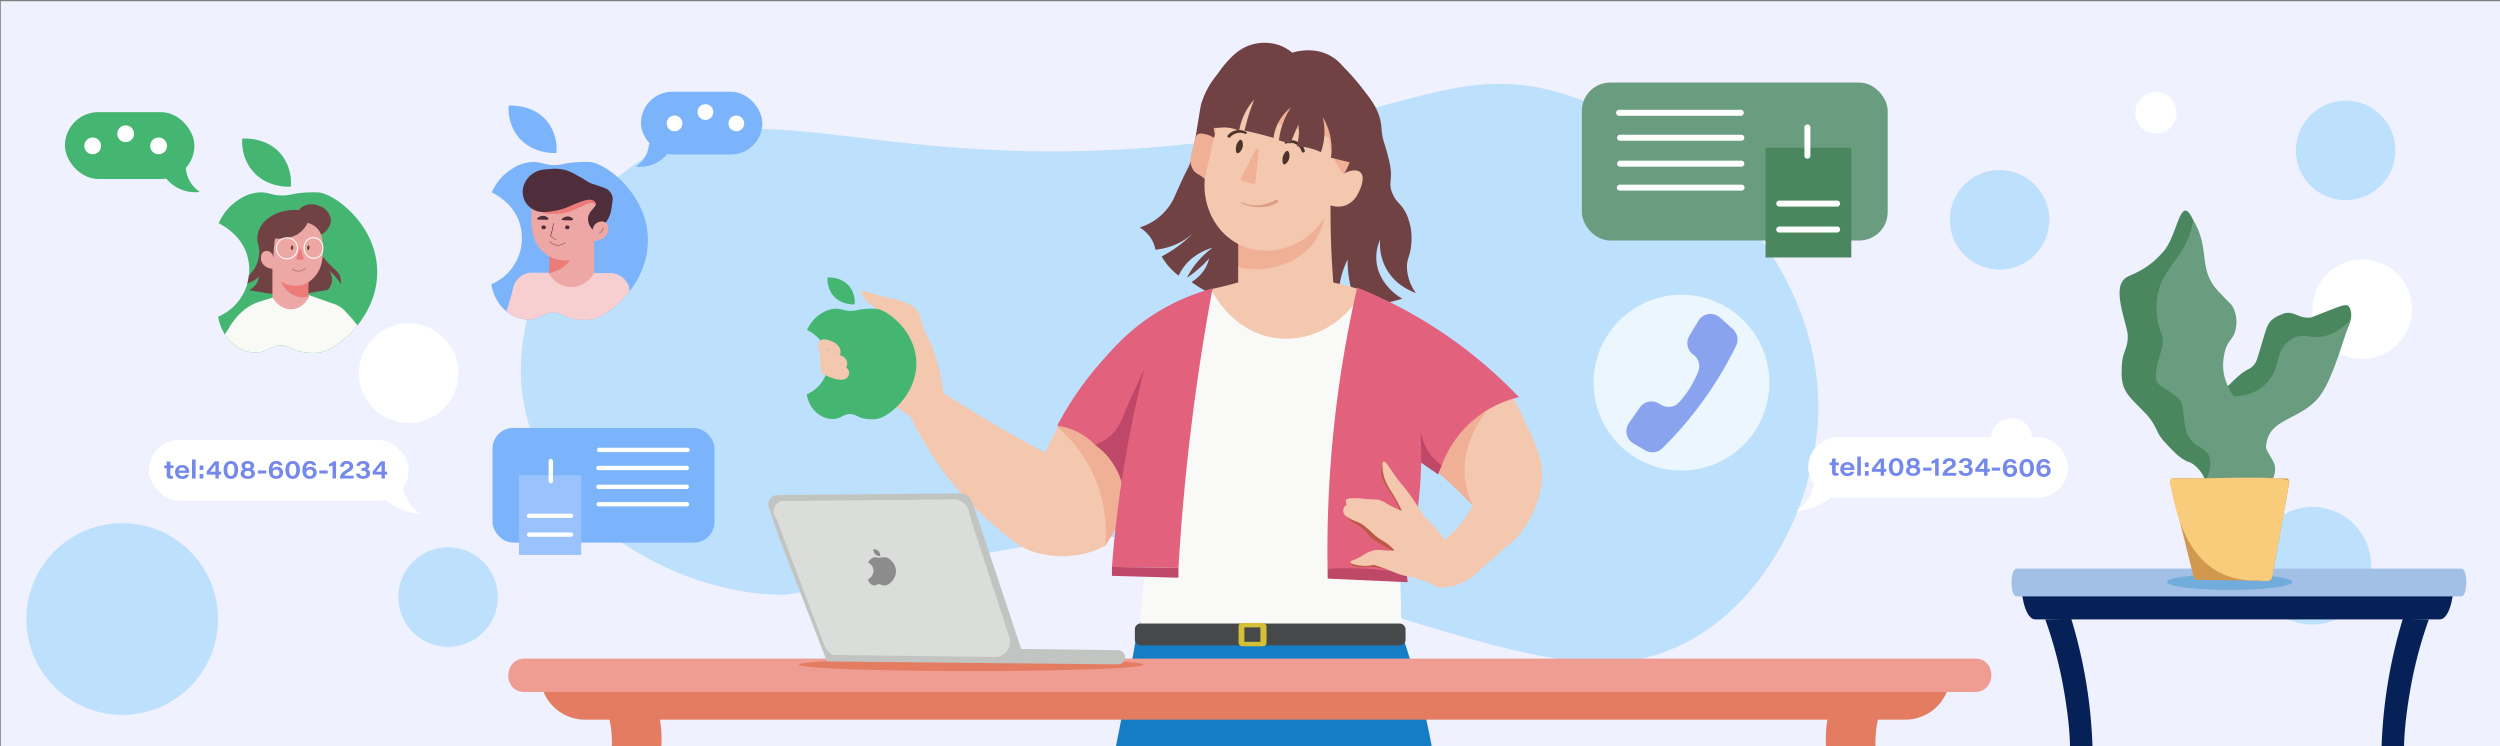 <svg xmlns="http://www.w3.org/2000/svg" id="Layer_1" data-name="Layer 1" viewBox="0 0 1340 400"><rect x="0" y="0" width="1340" height="400" fill="#808080" stroke="none"/><defs><clipPath id="clip-path"><path class="cls-1" d="M153.18 104.69c-7.1.61-8.78-2-14.66-1.55a22.73 22.73 0 00-10.6 3.88 28.17 28.17 0 00-10.72 12.64c2.64 1.33 11.91 6.32 15.19 16.92a27.26 27.26 0 01-15.46 33.15c.28 1.83 1.82 10.51 9.51 15.7a19 19 0 0010.11 3.57c7.16.19 8.87-4.56 15.35-3.76 3.87.47 4.16 2.27 9.84 3.41a35.65 35.65 0 008.9.42c9.46-.83 32.44-19.17 31.52-44.74-.88-24.69-23.49-40.8-31.55-41.22a69.1 69.1 0 00-9.93.35c-4.37.54-4.55.98-7.5 1.23z"/></clipPath><clipPath id="clip-path-2"><path class="cls-1" d="M299 88.38c-7 .6-8.64-2-14.43-1.53a22.4 22.4 0 00-10.42 3.81 27.75 27.75 0 00-10.55 12.44c2.6 1.31 11.72 6.22 14.95 16.65a26.82 26.82 0 01-15.22 32.62c.28 1.8 1.8 10.34 9.36 15.45a18.57 18.57 0 0010 3.49c7 .19 8.73-4.49 15.11-3.7 3.8.47 4.09 2.24 9.67 3.35a34.64 34.64 0 008.77.42c9.3-.82 31.91-18.86 31-44-.87-24.29-23.12-40.14-31.05-40.56a68.58 68.58 0 00-9.77.35c-4.42.48-4.56.96-7.42 1.21z"/></clipPath><style>.cls-1{fill:none}.cls-3{fill:#bde0fd}.cls-4{fill:#062157}.cls-6{fill:#fff}.cls-7{fill:#7bb4fb}.cls-9{fill:#6a9d7f}.cls-10{fill:#4a875f}.cls-14{fill:#f4c8af}.cls-16{fill:#714243}.cls-17{fill:#efb095}.cls-18{fill:#4b332c}.cls-20{fill:#bf4767}.cls-21{fill:#e2617d}.cls-24{fill:#45b572}.cls-25{fill:#464849}.cls-27{fill:#e37c61}.cls-31{fill:#eb7c7a}.cls-32{fill:#eda7a5}.cls-33{fill:#784024}.cls-34{fill:#502d3a}.cls-38{fill:#7489ea}.cls-41{fill:#8c8c8c}</style></defs><path fill="#eff1ff" d="M.44.66h1340v400H.44z"/><circle class="cls-3" cx="1239.47" cy="303.24" r="31.5"/><path class="cls-3" d="M280.91 217.07c11.69 61.23 80.14 99.08 132.59 101.58 16.28.78 14.62-2.64 72.11-13.85 63.77-12.44 95.66-18.66 129.5-16.71 42.25 2.43 42.56 14.75 117 37.6 84.9 26.07 127.35 39.1 167.1 20.88 45.59-20.89 72.61-74.47 75.19-121.14 4.43-80.5-63.4-147.11-125.35-171.28-70.73-27.6-96.69 14.62-233.94 25.07-158.07 12-215.47-37-279.89 12.53-35.97 27.63-63.4 77.72-54.31 125.32z"/><path class="cls-4" d="M1090.8 332h217c4.08 0 7.38-9 7.38-20.05h-231.76c0 11.05 3.3 20.05 7.38 20.05z"/><path d="M1080.86 319.67h238.4c3.5 0 3.67-14.87 0-14.91h-238.4c-3.49 0-3.66 14.86 0 14.91z" fill="#a2c0e5"/><path class="cls-4" d="M1096.26 332a228.77 228.77 0 0110.07 38.41c12.51 73.43-14.33 56.41-31.17 87.68l13.43-.48c11.58-20.95 29.32 19.36 32.6-32.12a263.87 263.87 0 00-11-93.8zM1301.85 332a228.77 228.77 0 00-10.07 38.41c-12.51 73.43 14.33 56.41 31.17 87.68l-13.43-.48c-11.58-20.95-29.31 19.36-32.6-32.12a264.1 264.1 0 0111-93.8z"/><circle class="cls-6" cx="1266.14" cy="165.72" r="26.68"/><circle class="cls-3" cx="65.5" cy="331.8" r="51.37"/><circle class="cls-3" cx="240.17" cy="320.03" r="26.68"/><circle class="cls-6" cx="219.05" cy="200" r="26.68"/><circle class="cls-6" cx="1155.58" cy="60.47" r="11.07"/><circle class="cls-6" cx="1078.18" cy="235.25" r="11.07"/><circle class="cls-3" cx="1257.28" cy="80.63" r="26.68"/><circle class="cls-3" cx="1071.77" cy="117.8" r="26.68"/><rect class="cls-7" x="263.99" y="229.38" width="118.98" height="61.45" rx="11.02"/><path fill="#9ac3fd" d="M278.16 254.74h33.38v42.69h-33.38z"/><path class="cls-6" d="M368.59 242.32h-47.35a1.17 1.17 0 110-2.33h47.35a1.17 1.17 0 010 2.33zM368.2 252h-47.35a1.17 1.17 0 110-2.33h47.35a1.17 1.17 0 010 2.33zM368.2 262.11h-47.35a1.17 1.17 0 110-2.33h47.35a1.17 1.17 0 010 2.33zM368.2 271.42h-47.35a1.16 1.16 0 110-2.32h47.35a1.16 1.16 0 110 2.32zM295.23 259a1.16 1.16 0 01-1.16-1.16V247a1.17 1.17 0 012.33 0v10.87a1.16 1.16 0 01-1.17 1.13zM306.1 277.63h-22.51a1.16 1.16 0 010-2.32h22.51a1.16 1.16 0 110 2.32zM306.1 287.72h-22.51a1.16 1.16 0 110-2.32h22.51a1.16 1.16 0 110 2.32z"/><rect class="cls-9" x="847.9" y="44.26" width="163.91" height="84.66" rx="15.19" transform="rotate(-180 929.85 86.585)"/><path class="cls-10" transform="rotate(-180 969.305 108.59)" d="M946.31 79.18h45.98V138h-45.98z"/><path class="cls-6" d="M932.94 62.07h-65.23a1.61 1.61 0 010-3.21h65.23a1.61 1.61 0 110 3.21zM933.48 75.44h-65.24a1.61 1.61 0 010-3.21h65.24a1.61 1.61 0 010 3.21zM933.48 89.34h-65.24a1.61 1.61 0 010-3.21h65.24a1.61 1.61 0 010 3.21zM933.48 102.17h-65.24a1.6 1.6 0 010-3.2h65.24a1.6 1.6 0 110 3.2zM968.77 85.06a1.6 1.6 0 01-1.61-1.6v-15a1.61 1.61 0 113.21 0v15a1.6 1.6 0 01-1.6 1.6zM984.81 110.73h-31a1.61 1.61 0 110-3.21h31a1.61 1.61 0 010 3.21zM984.81 124.63h-31a1.61 1.61 0 110-3.21h31a1.61 1.61 0 010 3.21z"/><ellipse cx="1195.13" cy="311.95" rx="33.61" ry="4.26" fill="#72acdd"/><path class="cls-10" d="M1182.05 258.39c-.33-3.94-5.37-10-9.45-10.95-4.12-1.81-6.64-4.46-11.66-9.76-5.9-6.23-3.81-7.48-9.83-14.92-9.47-10.15-14.63-12.44-13.85-25 0-9.42 3.29-10.22 3.22-17.63 0-5.33-7.55-22.53-2.85-29.35 1.95-2.93 4.36-2.83 9.61-5.78a41.4 41.4 0 0011.52-9.31c8.65-8.2 9.52-33.46 16.75-17.77 4.35 23.25-.54 84.06 15 90.44 3 .22 4.69-2.81 9.23-6.73 5.29-4.57 6.39-3.34 8.75-6.55.91-1.23 1.21-2 3.64-10.32 3.58-11.35 2.87-13.27 12.39-16.86 5.64-1.16 7.31 2.89 13.67 2.3 1.31-.12 1-.27 10.86-4.06 6.66-2.56 8.38-3.1 9.65-2.19 4.84 6.12-2.83 17-5.83 19.39-18.55 15.93-49.75 45.23-70.82 75.05z"/><path class="cls-9" d="M1218.1 257.27c3.64-9-.81-10.29-3.53-17.16.55-15.4 15.78-14.25 26.74-25.37 7.94-8 13.17-28.12 18.53-43.15-6.45 6.7-12.08 8.54-16.12 8.93-6 .59-10.09-1.87-15.1 1-7.47 5.06-6.81 9.65-9.14 16.68-5.17 11.56-15 14.33-22.33 14.18-4.15-6.51-7.37-13.73-4.39-24.86 1.9-5.8 4.44-5.65 5.56-11.08a18 18 0 00-1.14-11.19c-1.36-2.8-2.54-2.93-6.64-7.6-13.49-12.86-5.08-23.26-15-39.73-3 22.69-22.33 26.42-19.35 51.51.89 8.47 3.86 9.34 2.86 15.49 0 2.59-4.7 13.09-3.12 19.26.92 2.19 2.65 2.79 6.69 5.64 3.56 2.53 5.35 3.79 6.16 5 2.25 3.86 1 14.86 4.91 19.93 3.34 5.2 7.47 4.79 9.79 8.57 1.5 2.42 2.35 6.75-1.4 15z"/><path d="M1177.54 310.82l38.39.48a1.84 1.84 0 001.83-1.52q4.65-25.59 9.29-51.19a1.84 1.84 0 00-1.81-2.17H1165a1.84 1.84 0 00-1.79 2.29q6.3 25.35 12.62 50.72a1.83 1.83 0 001.71 1.39z" fill="#d2984d"/><path d="M1208.31 311.2c2.76-.57 8.13 1.65 9.45-1.42q4.65-25.59 9.29-51.19c3-5-61.55-.94-62.1-2.17a1.84 1.84 0 00-1.79 2.29c4.65 26.13 14.29 51.84 45.15 52.49z" fill="#f9cc7b"/><path class="cls-14" d="M487.91 223.22c-2.22-1.59-5.7-4-10.11-6.74-9.09-5.61-10.59-5.37-14.93-8.66-4-3.06-13-9.86-12.52-18.78.31-6.14 4.92-10.3 5.78-11.08 8.23-7.45 23.1-6.81 31.3-.48 10.74 8.29 13.06 28.73.48 45.74z"/><path d="M610.94 334.22c-1.79 3.84-1.25 5-7.7 39.48-2.6 13.87-4.83 25.12-6.26 32.27H768.4a316.31 316.31 0 00-7.7-35.16c-7.16-25.59-10.77-38.51-18.3-47.67-28.07-34.14-115.83-22.48-131.46 11.08z" fill="#147dc4"/><path class="cls-16" d="M717.84 33.74a109.53 109.53 0 0111.08 12c5.8 7.36 8.83 11.21 10.59 17.34 1.61 5.63.34 6.9 2.41 13.48.4 1.3 1.72 5.29 2.9 10.72.21 1 .32 1.49.38 1.89 1.2 7.77-1.22 8.8 1.16 14.51 2.24 5.36 4.71 5.23 7.48 11.06a30.94 30.94 0 012.6 15.88c-.44 6.67-2.44 7.77-2.31 13a25 25 0 004.79 13.46A33.14 33.14 0 01748.6 151a27 27 0 01-8.81-22.61 22.69 22.69 0 00-1 16.5c3 9.07 10.68 14 12.83 15.21a85.18 85.18 0 01-12.91 3 90.39 90.39 0 01-11.26 1 60.87 60.87 0 01-4.93-19.41 55.26 55.26 0 01-.18-5.53 43.4 43.4 0 00-4.44 14.59 42.19 42.19 0 00.3 11.91l-56.74-4.27a61.34 61.34 0 01-14.46-5.05 55.45 55.45 0 01-8.34-5.18 21.89 21.89 0 006.47-6 18.13 18.13 0 002.94-6.62 59.1 59.1 0 01-4.33 4.41 64.27 64.27 0 01-7.49 5.92 40.3 40.3 0 012.85-4.92 46.64 46.64 0 0110.9-11.22 32.29 32.29 0 00-10 4.92 25.69 25.69 0 00-8.24 10.12A36.75 36.75 0 01625 141a33.08 33.08 0 01-2.34-3.54c1.71-.9 3.48-1.92 5.28-3.08a65.73 65.73 0 0011.23-9.09 33.68 33.68 0 01-12.12 6.91 38.2 38.2 0 01-7.73 1.66 16.78 16.78 0 00-4.08-8.32 20.46 20.46 0 00-4.36-3.66 31 31 0 004.69-1.84A29.89 29.89 0 00628 108.47c1.16-1.8 1.07-2 4.09-8.67 4.65-10.26 4.63-9.23 5.83-12.39s1.33-4.35 4.47-23.51c1.12-6.81 1.2-7.29 1.53-8.4a43.41 43.41 0 019.66-16.83z"/><path class="cls-17" d="M678.6 34.46c-8.13 3.31-12.54 8-21.19 17.34-4 4.25-6 7.15-6.74 11.07a20 20 0 001.92 12.52 14.18 14.18 0 00-6.26-3.39c-1.62-.38-3.07-.73-4.33 0-1.1.64-1.31 1.66-2.41 6.26-1.44 6.06-1.69 6.92-1.44 8.67a9.09 9.09 0 001.92 4.82c1 1.13 1.82 1.43 3.37 2.4a37.79 37.79 0 015.3 4.34c3.21 3 4.37 6.7 5.3 9.15a61.27 61.27 0 009.63 16.36v19.26a22.9 22.9 0 01.72 12.28c-4.65 19.53-36.89 20.21-68.14 43.1A128.41 128.41 0 00566.88 229a64.76 64.76 0 0025.52 63.56c2-3.06 4.91-7.69 8.19-13.48 6.36-11.22 8-16.05 10.59-20.22 1.57-2.53 7.62-11.49 30.82-19.26 55.07-18.46 113.42 1.05 125.68 11.07 6.15 5 13 11.56 13 11.56 3.82 3.64 6.82 6.72 8.67 8.67a87.46 87.46 0 0012.52-34.19c1.41-10.19 2.27-16.41 0-23.12-2.59-7.61-9.74-17.37-74.64-48.15-4.62-2.19-14.56-6.87-18.3-16.85a26.85 26.85 0 01-.48-15.89q2.65-15.66 5.3-31.3a36.82 36.82 0 0010.59-17.34c2.76-10.54-.47-19.27-3.85-28.41C716.33 44.41 713.6 37 706 33c-10.32-5.49-22.18-.66-27.4 1.46z"/><path class="cls-14" d="M652.59 65.76q-3.36 14.7-6.74 29.38c-1.66 15 5.57 29.26 17.82 35.63 15.2 7.91 35.76 2.42 46.22-14a32.25 32.25 0 01-4.81 12c-8.54 12.89-23.83 15-27.93 15.41a40.7 40.7 0 01-13.48-1v8.19c-2.33.66-4.73 1.31-7.23 1.92q-3.2.79-6.26 1.45a458.08 458.08 0 01-37.07 37.56 457.36 457.36 0 01-46.23 36.7l-6.74 13.49q-12-6.26-24.56-13.49a653.358 653.358 0 01-29.85-18.3 116.65 116.65 0 00-3.86-18.29c-3.78-12.76-5.61-10.82-8.18-20.71a13.51 13.51 0 00-3.37-6.74c-.67-.66-2.14-2-8.19-3.85-4.09-1.29-4.79-1.14-9.63-2.41-7.19-1.89-9.92-3.36-10.59-2.41-.85 1.21 2.57 5 2.89 5.3.61.67 1.73 1.79 5.77 4.33 1.4.88 3.36 2.07 5.78 3.37a140.9 140.9 0 001.93 19.71 156.18 156.18 0 004.33 18.29c1.87 6.47 3.77 11.86 5.3 15.89 2 4 4.24 8.23 6.74 12.52a174.28 174.28 0 0013 19.75 163 163 0 0020.71 22.15c11.65 10.41 17.48 15.62 26 18.3a52 52 0 0028.41.48 48.19 48.19 0 009.63-3.86 75.28 75.28 0 00-1-21.18 74.38 74.38 0 00-9.63-25A73 73 0 00566.88 229a129.21 129.21 0 0117.82-5.29 137.1 137.1 0 0146.71-1.93c43.68 5 78.18 8.93 108.34 7.7a264.4 264.4 0 0056.82-8.66 53.53 53.53 0 00-7.22 12A46.31 46.31 0 00785 252.6a44.15 44.15 0 004.34 18.3 54.89 54.89 0 01-8.67 12.52 53.56 53.56 0 01-6.26 5.77c-1.34-1.72-2.78-3.5-4.33-5.29-2.28-2.64-4.55-5-6.75-7.23a80.89 80.89 0 00-.48 32.75 17.08 17.08 0 0010.6 5.3 17.85 17.85 0 006.74-1 31.64 31.64 0 0012-7.22c19.36-17.65 20.31-16.77 24.55-23.11a54.54 54.54 0 007.71-15.89 44.62 44.62 0 001.93-16.86c-.33-3.65-1.2-7.67-6.26-18.78-4.79-10.49-7.3-16-10.6-20.7-8.77-12.52-21.15-16.55-32.26-21.67-12.63-5.83-29.67-15.85-48.15-34.19-2.56-.85-5.29-1.66-8.19-2.41-2.16-.56-4.25-1-6.26-1.44q-.6-7.75-1-15.89c-.4-8.83-.54-17.35-.48-25.53a11.9 11.9 0 008.18 0 12.36 12.36 0 006.26-5.77c1.77-3 4.37-9.56 1.45-12-1.92-1.63-5.67-1-9.15 1A35.4 35.4 0 01712.3 74l-4.3-2a67.63 67.63 0 00.48-7.22 70.24 70.24 0 00-5.78-28.41 55.24 55.24 0 01-1.44 34.67l-15.89-4.33a49 49 0 016.74-27.93A33.62 33.62 0 00681 41.69c-11.25 5.13-16.08 15-17.33 17.81a35 35 0 00-2.41 7.71z"/><path class="cls-18" d="M665.11 74.91c-.85-.17-2 1.52-2.41 2.89-.55 1.73-.38 4.06.49 4.34s2.48-1.5 2.89-3.37c.35-1.62-.08-3.68-.97-3.86zM690.09 80.88c-.85-.18-2 1.52-2.41 2.89-.55 1.72-.38 4.06.49 4.33s2.47-1.49 2.89-3.37c.35-1.61-.06-3.67-.97-3.85z"/><path class="cls-17" d="M673.08 80.08q-4 7.77-8 15.56a.88.88 0 00.54 1.24l6.15 1.81a.89.89 0 001.13-.75q.9-8.68 1.81-17.37a.88.88 0 00-1.63-.49z"/><path d="M649 154.61c.72 1.58 10.95 23 34.19 26.48 18.46 2.74 37.32-7.05 46.71-24.56 2.34 15.2 4.64 30.17 4.81 31.3 9.76 63.46 14.66 95.81 15.89 125.68.48 11.61.51 21 .49 26.49q-49.61-1.25-99.2-1.93-20.46-.29-40.93-.48 1-16.23 2.89-33.23A658 658 0 01649 154.61z" fill="#f9f9f7"/><path class="cls-20" d="M587.1 238.63a37.41 37.41 0 017.23 6.74 40.19 40.19 0 018.67 23.12 227.84 227.84 0 0010.12-27c7.27-23.85 14-60 7.22-62.6-5.37-2-18 17.22-24.08 29.86a103.36 103.36 0 00-9.16 29.88z"/><path class="cls-21" d="M649.94 154.61a1204.43 1204.43 0 00-11.55 75.12c-3.18 26.11-5.35 51-6.74 74.63l-35.65-.48c1.18-15.48 3-32.07 5.78-49.6a623.79 623.79 0 0111.56-56.34c-5 10.4-8.44 18.17-11.08 24.56-1.37 3.33-3.3 8.18-8.18 12a23.38 23.38 0 01-7.23 3.85 34 34 0 00-20.22-10.11 174.81 174.81 0 0123.11-33.71c7.62-8.7 16.73-18.94 31.78-27.93a113.24 113.24 0 0128.42-11.99z"/><path class="cls-20" d="M772.73 249.47l-1.92 4.81-18.78-13q1-24.42 5.3-25 5.24-.77 15.4 33.19z"/><path class="cls-21" d="M727.47 154.12a630.89 630.89 0 00-15.89 150.72c6.15.83 12.74 1.5 19.74 1.93 7.51.46 14.59.59 21.19.48a217.77 217.77 0 008.67-78.49 28.93 28.93 0 005.29 14.45 28.47 28.47 0 006.26 6.26 58.46 58.46 0 0141.42-36.6 246.85 246.85 0 00-86.68-58.75z"/><path class="cls-20" d="M596 303.88l35.64.48v5.3l-35.64-1zM711.58 304.84c6-.29 12.64-.35 19.74 0a201.15 201.15 0 0122.68 2.41c.17 1.61.33 3.21.49 4.82l-42.86-1.93z"/><path d="M665.26 108.9a22.75 22.75 0 0010.07 2.17 21.37 21.37 0 005.23-.67 16.39 16.39 0 002.42-.9c.71-.31 1.93-.71 2.14-1.55a.7.7 0 00-.48-.83c-.77-.23-1.67.5-2.35.82s-1.44.59-2.17.86a20.17 20.17 0 01-4.79 1.15 18.85 18.85 0 01-9.77-1.57c-.35-.16-.65.35-.3.52z" fill="#e09c85"/><path d="M742.21 246.76c-2.29 4.38-1.78 7.54-1.47 8.79a19.43 19.43 0 002 4.39 43.58 43.58 0 003.42 5.37A33 33 0 01751 276l-30.74-1a14 14 0 003.41 3.9c1.13.87 1.58.92 3.91 2.44a28.29 28.29 0 013.41 2.44c2.1 1.82 2.09 2.67 3.91 4.39.63.6 1.21 1 4.39 2.93 1.71 1 4 2.36 6.83 3.9l-22 5.86a2.76 2.76 0 00.49 1.95c.36.45 1 .81 3.41 1a33.71 33.71 0 003.91 0c1 0 2.54-.06 4.39 0l2.44.49 7.32 1.47a21 21 0 008.32-7.77c4.31-7.49 2-15.91-1-26.35a96.45 96.45 0 00-11.19-24.89z" fill="#bc5844"/><path class="cls-14" d="M763.34 276.67c-2.56-4.06-4.63-7.32-7.7-11.55-4.49-6.18-4.48-5.29-8.19-10.6-3.22-4.61-4.82-7.56-5.77-7.22s-.62 3.44-.49 4.82a20.88 20.88 0 001.93 6.74 41.21 41.21 0 003.37 5.78 66.4 66.4 0 014.82 9.15 57.82 57.82 0 01-6.26-2.89c-2.93-1.58-3.68-2.32-5.78-2.89-1.46-.4-1.46-.15-5.78-.48-3-.24-4.68-.5-7.7-.49s-4 .28-4.34 1 .11 1.78.48 2.4a3.75 3.75 0 00-.48 6.26 24.26 24.26 0 002.41 1.45c2.76 1.45 4 1.45 6.26 2.89.47.3 1.11.84 2.41 1.92 2.43 2 2.94 2.67 4.33 3.86 3.64 3.09 5.1 3 8.67 6.26.85.78 1.51 1.47 1.92 1.92a43.64 43.64 0 01-5.29 0c-2.51-.15-3.74-.44-5.78 0a14.93 14.93 0 00-2.89 1 21 21 0 00-3.37 1.92c-3.81 2.39-6.3 2.51-6.26 3.37s1.83 1.19 2.89 1.45a21 21 0 009.63 0c1 .31 2.5.79 4.33 1.44 4.29 1.52 6.17 2.46 8.67 3.37 4.12 1.51 4.72 1.05 9.63 2.41 9.81 2.71 10.14 5.29 14.45 4.82 3.51-.39 5.92-2.39 10.59-6.26 4.3-3.57 6.44-5.35 6.26-7.23-.42-4.31-10.85-2.88-18.78-11.07-2.12-2.22-.65-1.6-8.19-13.55z"/><path class="cls-18" d="M689.37 77a6.36 6.36 0 015.45.41 6 6 0 011.8 1.61 9 9 0 011.09 2.2.87.87 0 001.67-.46 6.5 6.5 0 00-1.45-2.76 7.73 7.73 0 00-2.35-1.94 8 8 0 00-6.57-.41c-.8.31-.47 1.61.36 1.3zM668 70.73a7.86 7.86 0 00-9.8 1.68.84.84 0 000 1.16.83.83 0 001.16 0 6.91 6.91 0 013.73-2.22 6.68 6.68 0 014.32.38c.67.32 1.25-.63.59-1z"/><path class="cls-16" d="M692.68 28.24c2.67-.8 11.2-3 19.62 1.26 7.73 3.9 10.87 11 13.4 16.62 3.75 8.42 3.95 15.84 4 21.12a66.22 66.22 0 01-3 20.58l-13.34-3.29a32.5 32.5 0 00-4.35-21.69 33.58 33.58 0 01.23 14.34 31.38 31.38 0 01-1.24 4.41 32.7 32.7 0 00-12.9-3.16 29.84 29.84 0 001.1-7.3 30.71 30.71 0 00-.2-4.34c-.84 1.69-1.69 3.52-2.5 5.48-.67 1.63-1.27 3.21-1.81 4.72l-6.17-1.74a39 39 0 016.48-17.7 24.56 24.56 0 00-9.38 16.39q-3-.9-6.17-1.74c-3.24-.85-6.37-1.56-9.38-2.17.75-3.26 1.51-5.94 2.12-8 .42-1.35.79-2.45 1-3.07.76-2.23 1.47-4.13 2.06-5.6a33.33 33.33 0 00-6.07 9.71 32.62 32.62 0 00-2 7.05 19.36 19.36 0 00-8.06-1.8c-2.23 0-3.63.45-6.22.15a17.85 17.85 0 01-5.27-1.47c.26-6.44 1.79-20.9 12.09-32.75 3.25-3.74 8-9.08 15.88-10.75a24.14 24.14 0 0114 1.08 23.32 23.32 0 016.08 3.66z"/><path class="cls-24" d="M457.38 166.57c-4.89.42-6.05-1.38-10.1-1.07a15.71 15.71 0 00-7.3 2.67 19.4 19.4 0 00-7.38 8.7c1.82.92 8.2 4.35 10.46 11.65a18.73 18.73 0 01-10.64 22.82c.19 1.26 1.25 7.24 6.54 10.81a13 13 0 007 2.44c4.93.14 6.11-3.14 10.57-2.59 2.66.33 2.86 1.57 6.77 2.35a24.17 24.17 0 006.14.29c6.51-.57 22.33-13.19 21.7-30.79-.61-17-16.18-28.09-21.73-28.38a46.41 46.41 0 00-6.84.24c-3.03.35-3.16.68-5.19.86zM458.08 163.14a13.47 13.47 0 00-2.63-9.39c-4.3-5.54-11.36-5.06-11.9-5a13.76 13.76 0 002.8 9.34c4.28 5.41 11.09 5.1 11.73 5.05z"/><rect class="cls-25" x="608.29" y="334.22" width="145.08" height="11.73" rx="3.03"/><rect x="663.87" y="333.88" width="15" height="12.51" rx="1.84" fill="#d3c037"/><path class="cls-25" d="M667 336.28h8.56v7.73H667z"/><path class="cls-27" d="M313.59 385.74h707.64a24.09 24.09 0 0024.08-24.09h-755.8a24.09 24.09 0 0024.08 24.09z"/><path d="M281.17 370.92h777.42c11.39 0 12-17.85 0-17.91H281.17c-11.39-.01-11.95 17.85 0 17.91z" fill="#ef9c92"/><rect class="cls-24" x="34.81" y="60.1" width="69.39" height="35.84" rx="17.92"/><path class="cls-24" d="M99.6 89.9a17 17 0 001.4 5.77 17.45 17.45 0 006.13 7.21 20.12 20.12 0 01-19.82-9.73z"/><circle class="cls-6" cx="49.69" cy="78.19" r="4.5"/><circle class="cls-6" cx="67.35" cy="71.7" r="4.5"/><circle class="cls-6" cx="85.01" cy="78.19" r="4.5"/><g clip-path="url(#clip-path)"><path class="cls-24" d="M153.18 104.69c-7.1.61-8.78-2-14.66-1.55a22.73 22.73 0 00-10.6 3.88 28.17 28.17 0 00-10.72 12.64c2.64 1.33 11.91 6.32 15.19 16.92a27.26 27.26 0 01-15.46 33.15c.28 1.83 1.82 10.51 9.51 15.7a19 19 0 0010.11 3.57c7.16.19 8.87-4.56 15.35-3.76 3.87.47 4.16 2.27 9.84 3.41a35.65 35.65 0 008.9.42c9.46-.83 32.44-19.17 31.52-44.74-.88-24.69-23.49-40.8-31.55-41.22a69.1 69.1 0 00-9.93.35c-4.37.54-4.55.98-7.5 1.23zM154.22 99.72a19.66 19.66 0 00-3.84-13.64c-6.24-8.06-16.49-7.35-17.28-7.29a20.06 20.06 0 004.07 13.58c6.21 7.87 16.11 7.41 17.05 7.35z"/><path class="cls-16" d="M171 127c1.16-1.74 2.41-1.5 4.19-3.7.66-.82 2.53-3.12 2.1-6.1a9.19 9.19 0 00-6-6.76 11.12 11.12 0 00-6.89-.65 7.34 7.34 0 00-4.2 2.83 27.1 27.1 0 00-9.28.87 21.54 21.54 0 00-8.69 4.8 13.43 13.43 0 00-4.19 8.06c-.63 4 1.11 4.63.9 9.15a17.16 17.16 0 01-2.7 8.72c-3 4.68-8.05 7.38-11.08 8.71a20.28 20.28 0 007.79-1.09 14.93 14.93 0 005.69-3.48 7.32 7.32 0 01-1.2 3.7 10.94 10.94 0 01-3.89 3.49c1.19.22 2.95.53 5.09.87 8.64 1.39 13 2.08 17.07 2 2.25-.06 6.09-.69 13.78-2 2.62-.43 4.79-.82 6.29-1.09a8.86 8.86 0 002.1-4.14 8.11 8.11 0 00-1.5-6.1 28 28 0 014.19 4.14 22.73 22.73 0 012.1 3 8.29 8.29 0 00-.6-4.58c-1-2.22-2.5-3-5.09-5.66a25.09 25.09 0 01-5.39-7c-.98-1.99-2.45-5.18-.59-7.99z"/><path d="M135.93 162.93c1.26-.61 2.5-1.1 9-3 2.61-.77 4.78-1.38 6.29-1.8l13.47-.3c5.51 2 9.67 3.46 13.48 4.79a15 15 0 016 3.3 11.67 11.67 0 011 1.08c10.25 10.51 12.35 17.29 10.69 21.77-6.3 17-72 15.54-77.11-.78-1.3-4.16 1.53-8.69 3.51-11.32a35.27 35.27 0 017.1-9.26 27.7 27.7 0 016.57-4.48z" fill="#f9f9f6"/><path class="cls-31" d="M166.12 147.84a30 30 0 00-.82 6.29 31.28 31.28 0 00.27 4.8 13.79 13.79 0 01-3.55.9c-1.85.2-5.49.6-8.35-2-1.67-1.51-3.7-4.59-3-6.89.94-3.19 7.15-4.77 15.45-3.1z"/><path class="cls-32" d="M164.89 119.5a10.22 10.22 0 015.75 3.59c2.08 2.7 2.26 5.94 2.46 9.63a31.26 31.26 0 01-.37 6.46c-.12.73-.26 1.45-.45 2.22a16.46 16.46 0 01-6.57 9.59 13.82 13.82 0 01-6.17 2.11 14.49 14.49 0 01-8.88-2.15 14.29 14.29 0 005.47 6.59 12.57 12.57 0 009.58 1.54c-.24.49-2.91 5.85-8.48 6.59-4.47.59-8.94-2-11.22-6.59v-15c-3.06-.27-5.46-2.09-6-4.49 0-.13-.68-3.11 1.09-4.5a3.31 3.31 0 014.11.3 4.37 4.37 0 011.36 3c0-1.78.11-3.68.28-5.69.14-1.7.33-3.32.55-4.83a25 25 0 006-.3 16.52 16.52 0 005.74-1.8 15.15 15.15 0 005.75-6.27z"/><path class="cls-33" d="M156.65 131.52c.93.16.7 2.42-.21 2.4s-.7-2.41.21-2.4zM165.35 131.52c.92.16.7 2.42-.21 2.4s-.7-2.41.21-2.4z"/><path class="cls-31" d="M161.36 133.75c1.24 5.5 3.18 5.51-2 5.36-1.3 0 1-4.48 1.08-5.37a.48.48 0 01.92.01z"/><path class="cls-6" d="M153.68 139h-.37a5.92 5.92 0 115.69-8.8 6.21 6.21 0 01-.22 6.17 5.79 5.79 0 01-5.1 2.63zm-.32-.62a5.31 5.31 0 004.95-2.38 5.61 5.61 0 00.2-5.55 5.25 5.25 0 00-4.77-2.66 5.1 5.1 0 00-5.22 5.1 5.17 5.17 0 004.84 5.53zM168.27 138.7h-.53c-2.72-.28-5.3-2.62-5-6.57.53-3.77 3.35-5.22 5.75-5s5.11 2.39 4.83 6.42c-.38 3.61-2.73 5.15-5.05 5.15zm-4.93-6.55c-.31 3.59 2 5.71 4.46 6 2.2.23 4.59-1.12 5-4.62.25-3.65-2.07-5.58-4.33-5.81s-4.64 1.02-5.13 4.43z"/><path class="cls-34" d="M163.82 143.57a5.18 5.18 0 01-7.17.41c-.1-.07-.23.06-.14.14a5.38 5.38 0 007.43-.42c.08-.09-.05-.21-.12-.13z"/></g><path class="cls-24" d="M155.85 100.07a24.17 24.17 0 00-4.72-16.8c-7.68-9.91-20.31-9-21.27-9a24.56 24.56 0 005 16.71c7.65 9.73 19.84 9.16 20.99 9.09z"/><rect class="cls-7" x="343.55" y="49.17" width="65.06" height="33.6" rx="16.8" transform="rotate(180 376.08 65.975)"/><path class="cls-7" d="M347.86 77.12a15.76 15.76 0 01-1.35 5.4 16.32 16.32 0 01-5.74 6.76 18.84 18.84 0 0018.58-9.12z"/><circle class="cls-6" cx="394.66" cy="66.14" r="4.22"/><circle class="cls-6" cx="378.1" cy="60.06" r="4.22"/><circle class="cls-6" cx="361.55" cy="66.14" r="4.22"/><path class="cls-7" d="M298.22 82a23.76 23.76 0 00-4.64-16.53c-7.56-9.75-20-8.9-20.93-8.82a24.17 24.17 0 004.93 16.44c7.52 9.52 19.51 8.97 20.64 8.91z"/><g clip-path="url(#clip-path-2)"><path class="cls-7" d="M299 88.38c-7 .6-8.64-2-14.43-1.53a22.4 22.4 0 00-10.42 3.81 27.75 27.75 0 00-10.55 12.44c2.6 1.31 11.72 6.22 14.95 16.65a26.82 26.82 0 01-15.22 32.62c.28 1.8 1.8 10.34 9.36 15.45a18.57 18.57 0 0010 3.49c7 .19 8.73-4.49 15.11-3.7 3.8.47 4.09 2.24 9.67 3.35a34.64 34.64 0 008.77.42c9.3-.82 31.91-18.86 31-44-.87-24.29-23.12-40.14-31.05-40.56a68.58 68.58 0 00-9.77.35c-4.42.48-4.56.96-7.42 1.21zM301.59 83.83A23.77 23.77 0 00297 67.3c-7.56-9.75-20-8.9-20.94-8.82a24.25 24.25 0 004.93 16.45c7.53 9.53 19.51 9 20.65 8.9"/><path d="M337.06 153.23l-1-1.72a10.41 10.41 0 00-8.88-5.11l-41.92-.25a10.39 10.39 0 00-10.19 8c-.32 1.45-.89 3.86-1.75 6.81-1.73 6-2.56 7-2.37 8.15.45 2.76 6.7 5.82 34 6.46 9.36 5.29 20.64 3.81 27.17-3.06 7.21-7.59 5.15-18.27 4.94-19.28z" fill="#f8cfd0"/><path class="cls-31" d="M293.48 133.54a31 31 0 01.68 12.57 11.34 11.34 0 004.41 1c1.21 0 4.93.12 7.48-2.72.21-.23 2.53-2.89 2-5.43-.65-3.45-6.54-6.43-14.57-5.42zM289.57 104.5c-2.78 2.83-2.93 7.86-1.36 11.55a12.08 12.08 0 0010.19 7.13c.81.06 2.54.07 8.83-3.05 8.56-4.25 12.85-6.45 13.59-10.53.05-.3.6-3.57-1.36-5.78-2.14-2.4-5.44-1.46-14.26-1-11.36.56-13.37-.6-15.63 1.68z"/><path class="cls-32" d="M286.18 106.2c-.73 0-1.39 5-1.36 10.19 0 4.6.21 6.84 1 9.85a17.92 17.92 0 0019.7 13.25 16.8 16.8 0 01-11.52 6.79c.29.56 3.61 6.63 10.53 7.47a14.1 14.1 0 0013.92-7.47v-17c3.8-.31 6.78-2.37 7.47-5.1 0-.14.85-3.52-1.35-5.09a4.37 4.37 0 00-5.1.34 4.8 4.8 0 00-1.7 3.4 10.92 10.92 0 01-.34-6.46 10.64 10.64 0 012.37-4.37c-.19-.85-.7-2.49-2-3.06-1.13-.48-2.29.06-4.41 1 0 0-2.35 1.06-6.12 2.72a24.64 24.64 0 01-9.51 2c-3.18.06-6.57.13-8.83-2-2.67-2.53-2.11-6.47-2.75-6.46z"/><path class="cls-34" d="M280.74 99.41a10.7 10.7 0 005.78 13.25c2.89 1.36 5.49 1.06 8.83.67a36.66 36.66 0 009.85-2.71 70.64 70.64 0 016.8-2.72c2.64-.86 4.56-1.26 6.11-.34a2.6 2.6 0 011.36 1.7c.09.83-.59 1.34-1.7 2.72a10.94 10.94 0 00-2.37 3.73 7 7 0 00.34 4.42 8 8 0 002 3.05 4.77 4.77 0 017-3.9 17.3 17.3 0 002.54-5.27 28.22 28.22 0 00.68-3.73c.38-2.56.56-3.84.34-4.76a7.09 7.09 0 00-2.38-3.73c-.51-.42-1.05-.75-3.73-1.7-2.08-.74-3.54-1.19-4.08-1.36-3.18-1-3.55-1.94-8.83-4.76a33.07 33.07 0 00-5.77-2.71 22.92 22.92 0 00-8.49-.68c-3.62.23-5.73.37-8.15 1.7a12.51 12.51 0 00-6.13 7.13zM292.63 116.05a3.48 3.48 0 00-1.7-.34c-1.63.08-3.2 1.22-3.06 1.7.08.26.85.29 2.38.34 2.25.08 3.6.12 3.74-.34s-.79-1.08-1.36-1.36z"/><path class="cls-34" d="M305.82 116.37a3.55 3.55 0 00-1.69-.34c-1.64.08-3.2 1.22-3.06 1.7.07.26.84.29 2.38.34 2.25.08 3.59.12 3.73-.34s-.79-1.08-1.36-1.36zM291.27 122.51c-.3-.06-.68-.31-.68-.68a.78.78 0 01.68-.68c.47-.08 1 .27 1 .68s-.53.76-1 .68z"/><path class="cls-34" d="M291.41 122.86h-.2a1 1 0 010-2 1.31 1.31 0 011.05.3.88.88 0 010 1.43 1.36 1.36 0 01-.85.27zm-.08-.69a.64.64 0 00.5-.15.32.32 0 00.12-.19.31.31 0 00-.12-.2.64.64 0 00-.5-.15c-.17 0-.4.18-.4.35s.23.31.4.34zM304 122.51a.68.68 0 110-1.36c.47-.08 1 .28 1 .68s-.57.76-1 .68z"/><path class="cls-34" d="M304.09 122.86h-.19a1 1 0 010-2 1.32 1.32 0 011.05.29 1 1 0 01.37.72.92.92 0 01-.37.71 1.31 1.31 0 01-.86.28zm0-1.38H304c-.16 0-.39.18-.39.35s.23.32.39.34a.62.62 0 00.49-.15.27.27 0 00.13-.19.31.31 0 00-.13-.2.69.69 0 00-.4-.15zM296.5 119.68a32 32 0 01-1.35 6c-.1.32-.29.66 0 1a4.51 4.51 0 001 .71c.61.44 1.31 1.09 2.12.9a.1.1 0 00-.05-.2c-.82.19-1.68-.67-2.3-1.11-.3-.21-.64-.36-.6-.84a2.74 2.74 0 01.2-.59c.12-.38.23-.75.34-1.13a30.28 30.28 0 00.92-4.72c0-.13-.18-.12-.19 0zM294.71 129.61a6.1 6.1 0 008.43.47c.1-.09-.05-.24-.16-.15a5.87 5.87 0 01-8.12-.47c-.09-.1-.24 0-.15.15zM321.06 125.13a5.38 5.38 0 001.66-1.21 3 3 0 00.66-1.79c0-.13-.2-.13-.2 0a2.88 2.88 0 01-.67 1.72A5.45 5.45 0 01321 125a.1.1 0 00.09.17z"/></g><g opacity=".7"><circle class="cls-6" cx="901.27" cy="205.1" r="47.12"/><path class="cls-38" d="M910.3 172l-4.79 8a7.61 7.61 0 002.1 10.09 7.58 7.58 0 012.69 8.87 53 53 0 01-10.3 16.66 7.61 7.61 0 01-9.42 1.47l-1.61-.93a7.59 7.59 0 00-10 2.23l-5.86 8.4a7.59 7.59 0 002.42 10.92l6.38 3.69a7.57 7.57 0 009.11-1.14 200.92 200.92 0 0039.52-54.91 7.6 7.6 0 00-1.77-9l-6.9-6.15a7.59 7.59 0 00-11.57 1.8z"/></g><path class="cls-14" d="M440.79 200.19a25.45 25.45 0 006 2.65c1.8.53 3.82 1 5.68.49a3.51 3.51 0 002.53-4.26c-.55-2.13-2.59-3-4.5-3.67s-2.62 2.3-.79 2.89c2.74.9 5.07-2.09 4.23-4.63-1-3-4.21-3.6-7-3.76l.4 2.95c3.08-.63 4-4.39 2.44-6.82a7.61 7.61 0 00-3.47-2.85 13.13 13.13 0 00-4.31-1.28 3.19 3.19 0 00-3.35 2.21c-.42 1.42.17 2.83.52 4.19a18.15 18.15 0 01.56 5c0 1.49-.32 3 .36 4.42.78 1.61 2.48 2 4.06 2.44l5.91 1.56a1.51 1.51 0 001.14-2.72l-3.74-2-1.71-.94-.94-.51-.36-.21c.33.36.4.65.18.86a5.43 5.43 0 001.14.4 4.85 4.85 0 001.63.34 2.92 2.92 0 002.71-1.47 1.52 1.52 0 00-.9-2.2l-3.13-1-1.48-.49-.66-.22c-.84-.28 0-.09-.21.49l-.38.66c.3-.39.89-.48 1.31-.7a5.38 5.38 0 001.51-1.17 4.23 4.23 0 001-3.72c-.54-2.52-3.82-3.83-5.69-1.78s.09 5.68 1.56 7.49a7.19 7.19 0 007.59 2.59l-1.16-2.74a4.49 4.49 0 001 8.42 1.52 1.52 0 001.46-2.51 27.81 27.81 0 01-3.2-5.21 25.3 25.3 0 01-1.07-2.65c-.17-.49-.33-1-.47-1.48 0-.15-.07-.6-.18-.7-.3-.27-.47.62-1 .23l-.54-.54.09.16a1.5 1.5 0 002.59-1.51 2.25 2.25 0 00-3.83 0c-.86 1.45 0 3.46.53 4.89a31.4 31.4 0 004.94 8.89l1.45-2.51a1.52 1.52 0 01-.28-2.93c1.52-.75.46-3.25-1.16-2.74-2.36.73-4.34-1-5.38-3a8.44 8.44 0 01-.64-1.52 2 2 0 01-.13-.61c0-.19-.07 0 0 0 .58-.33.7.59.58.95-.32 1-1.46 1.14-2.22 1.58a2.31 2.31 0 00-1.06 3.1c.63 1.12 2 1.39 3.16 1.76l4.29 1.42-.9-2.2c.08-.14.28.11-.12 0s-.56-.14-.83-.24a5.49 5.49 0 00-2.11-.47 2.81 2.81 0 00-2.73 2.88c.12 1.64 2.06 2.29 3.28 3l4.68 2.56 1.15-2.75-4.72-1.24c-.76-.2-1.53-.39-2.28-.61-.43-.12-.89-.22-1.11-.64a3.41 3.41 0 01-.09-1.65c.05-.75.1-1.49.08-2.23a21.29 21.29 0 00-.59-4.64c-.1-.42-1-2.56-.57-3s2.63.64 3.17.86a4.54 4.54 0 012.7 2.26 1.38 1.38 0 01-.89 2c-1.73.35-1.21 2.85.4 2.94 1.24.07 2.87.09 3.76 1.11a1.13 1.13 0 01.37 1 .46.46 0 01-.61.35l-.79 2.89c.55.19 2.76.81 2.41 1.81-.2.59-1.48.48-1.92.44a19.46 19.46 0 01-7.86-2.94c-1.65-1-3.16 1.59-1.51 2.59z"/><ellipse class="cls-27" cx="520.56" cy="356.25" rx="92.31" ry="3.45"/><path d="M417.32 287.51q-2.62-7.68-5.23-15.37a5.05 5.05 0 014.49-6.78c27.82-.33 70.22-.59 98.05-.93a7 7 0 016.63 4.9l26.1 78.51c22.22.24 29.87.4 52.09.64a3.81 3.81 0 01-.08 7.61l-156.1-1.55c-8.7-22.3-17.27-44.7-25.95-67.03z" fill="#c2c4c2"/><path d="M446.24 351.05a11.57 11.57 0 01-2.47-2.07 11.17 11.17 0 01-2.26-4q-12.74-33.6-25.46-67.21a6 6 0 01-1.14-5.44 5.63 5.63 0 014.38-3.78l92.06-.87a8.49 8.49 0 015.21 1.88 8.85 8.85 0 013.08 6.51q10.62 32.55 21.25 65.1a8.49 8.49 0 01-.69 7.2 8.23 8.23 0 01-7.63 3.72z" fill="#dbdddb"/><path class="cls-41" d="M471.63 298.94c-1.25.11-1.55-.35-2.58-.27a3.85 3.85 0 00-1.86.68 4.93 4.93 0 00-1.89 2.22 5.15 5.15 0 012.67 3 4.76 4.76 0 01-2.72 5.83 4.18 4.18 0 001.68 2.76 3.24 3.24 0 001.77.62c1.26 0 1.56-.8 2.7-.66.68.09.73.4 1.73.6a6.24 6.24 0 001.57.08c1.66-.15 5.7-3.37 5.54-7.87-.16-4.34-4.13-7.17-5.55-7.24a11.24 11.24 0 00-1.74.06c-.77.06-.8.14-1.32.19zM471.81 298.07a3.47 3.47 0 00-.68-2.4 3.62 3.62 0 00-3-1.28 3.47 3.47 0 00.71 2.38 3.69 3.69 0 002.97 1.3z"/><rect class="cls-6" x="79.79" y="235.79" width="139.26" height="32.53" rx="16.27"/><path class="cls-6" d="M215.6 258.87a22.38 22.38 0 009.7 16.55 31.61 31.61 0 01-23.4-12.55z"/><path class="cls-38" d="M88.05 249.46h1.3v-2.13h2v2.13H93v1.43h-1.7v3.25c0 .66.15 1 .86 1a2.72 2.72 0 00.63 0v1.35a4.72 4.72 0 01-1.31.15c-1.65 0-2.13-.72-2.13-2.09v-3.57h-1.3zM95.76 253.44a1.84 1.84 0 001.95 1.78 1.71 1.71 0 001.68-.83h1.93a3.47 3.47 0 01-3.65 2.29 3.52 3.52 0 01-3.84-3.68 3.58 3.58 0 013.82-3.72 3.5 3.5 0 013.76 3.7v.47zm3.68-1.22a1.6 1.6 0 00-1.8-1.56 1.65 1.65 0 00-1.85 1.56zM102.91 256.49v-10.23h1.94v10.23zM107 251.89v-2.45h2v2.45zm0 4.6v-2.44h2v2.44zM115.47 256.49v-2.12h-4.74v-1.6l4.36-5.49h2.19v5.52h1.32l-.17 1.57h-1.15v2.12zm0-5.4v-2.05c-.38.57-1.49 2.05-2.83 3.76h2.8zM127.62 251.8c0 2.73-1.11 4.88-3.88 4.88-2.61 0-3.89-2.11-3.89-4.79s1.28-4.8 3.92-4.8 3.85 2.15 3.85 4.71zm-5.79.07c0 1.54.42 3.27 1.93 3.27s1.89-1.6 1.89-3.33c0-1.48-.36-3.19-1.87-3.19s-1.95 1.46-1.95 3.25zM129 253.88a2.41 2.41 0 011.64-2.26 2.15 2.15 0 01-1.21-1.94c0-1.55 1.32-2.59 3.45-2.59 1.82 0 3.36.89 3.36 2.61a1.94 1.94 0 01-1.27 1.85 2.34 2.34 0 011.67 2.31c0 1.94-1.9 2.82-3.86 2.82s-3.78-.96-3.78-2.8zm5.69 0c0-.8-.48-1.47-1.87-1.47s-1.82.59-1.82 1.38c0 1 .94 1.49 1.89 1.49s1.84-.4 1.84-1.45zm-3.37-4.15c0 .66.41 1.24 1.56 1.24s1.46-.49 1.46-1.22-.63-1.23-1.51-1.23-1.47.33-1.47 1.16zM142.74 252.18v1.63h-4.51v-1.63zM149.52 249.47a1.43 1.43 0 00-1.52-.91c-1.38 0-1.89 1.18-1.95 2.71a3 3 0 012.51-1.05 3 3 0 013.18 3c0 2.22-1.67 3.44-3.76 3.44-2.39 0-3.89-1.58-3.89-4.7 0-2.4 1-4.89 4-4.89 2.15 0 3.12 1.22 3.3 2.38zm.26 3.92a1.58 1.58 0 00-1.8-1.69 1.61 1.61 0 00-1.81 1.57 1.81 1.81 0 001.82 1.89 1.66 1.66 0 001.79-1.77zM160.76 251.8c0 2.73-1.11 4.88-3.89 4.88-2.61 0-3.89-2.11-3.89-4.79s1.28-4.8 3.92-4.8 3.86 2.15 3.86 4.71zm-5.79.07c0 1.54.42 3.27 1.92 3.27s1.89-1.6 1.89-3.33c0-1.48-.35-3.19-1.87-3.19s-1.91 1.46-1.91 3.25zM167.57 249.47a1.43 1.43 0 00-1.52-.91c-1.38 0-1.88 1.18-2 2.71a3 3 0 012.51-1.05 3 3 0 013.18 3c0 2.22-1.67 3.44-3.76 3.44-2.39 0-3.89-1.58-3.89-4.7 0-2.4 1-4.89 4-4.89 2.15 0 3.13 1.22 3.3 2.38zm.27 3.92a1.59 1.59 0 00-1.84-1.69 1.61 1.61 0 00-1.81 1.57 1.81 1.81 0 001.82 1.89 1.67 1.67 0 001.83-1.77zM175.66 252.18v1.63h-4.51v-1.63zM178.24 256.49v-7a6.16 6.16 0 01-1.9.56v-1.43a4.8 4.8 0 002.37-1.39h1.43v9.21zM182.22 256.49v-.08c0-1.69.84-3 3.15-4.44 1.57-1 2-1.26 2-2.07s-.39-1.3-1.53-1.3-1.52.62-1.68 1.58h-1.87a3.31 3.31 0 013.61-3.09c2.14 0 3.41 1.21 3.41 2.8s-.67 2.06-2.51 3.14a5.33 5.33 0 00-2.23 1.92h5.12l-.24 1.54zM191 249.72c.16-1.11 1.06-2.63 3.58-2.63 2.33 0 3.41 1.19 3.41 2.57a1.86 1.86 0 01-1.32 1.84 2.28 2.28 0 011.7 2.27c0 1.67-1.31 2.89-3.81 2.89s-3.56-1.33-3.79-2.81h1.94a1.76 1.76 0 001.95 1.3c1 0 1.72-.46 1.72-1.44s-.59-1.37-1.81-1.37h-.76v-1.53h.58c1.21 0 1.62-.36 1.62-1.06s-.43-1.18-1.5-1.18a1.43 1.43 0 00-1.6 1.13zM204.49 256.49v-2.12h-4.74v-1.6l4.36-5.49h2.19v5.52h1.32l-.17 1.57h-1.15v2.12zm0-5.4v-2.05c-.39.57-1.5 2.05-2.84 3.76h2.81z"/><rect class="cls-6" x="969.2" y="234.24" width="139.26" height="32.53" rx="16.27" transform="rotate(-180 1038.825 250.51)"/><path class="cls-6" d="M972.64 257.32a22.38 22.38 0 01-9.7 16.56 31.62 31.62 0 0023.4-12.56z"/><path class="cls-38" d="M980.63 247.91h1.3v-2.13h2v2.13h1.69v1.44h-1.69v3.24c0 .66.15 1 .86 1a3.41 3.41 0 00.63-.05v1.35a4.74 4.74 0 01-1.31.14c-1.65 0-2.13-.71-2.13-2.09v-3.56h-1.3zM988.35 251.9a1.82 1.82 0 001.94 1.77 1.71 1.71 0 001.68-.83h1.94a3.48 3.48 0 01-3.66 2.3 3.52 3.52 0 01-3.84-3.7 3.58 3.58 0 013.82-3.72 3.51 3.51 0 013.77 3.7v.48zm3.67-1.23a1.6 1.6 0 00-1.8-1.56 1.65 1.65 0 00-1.85 1.56zM995.5 255v-10.29h1.93V255zM999.57 250.35v-2.46h2v2.46zm0 4.6v-2.45h2v2.5zM1008.05 255v-2.12h-4.74v-1.61l4.36-5.48h2.19v5.52h1.32l-.17 1.57h-1.15V255zm0-5.41v-2c-.38.57-1.49 2.05-2.83 3.76h2.8zM1020.21 250.25c0 2.73-1.12 4.89-3.89 4.89-2.61 0-3.89-2.11-3.89-4.8s1.28-4.8 3.92-4.8 3.86 2.15 3.86 4.71zm-5.8.07c0 1.55.42 3.28 1.93 3.28s1.89-1.61 1.89-3.34c0-1.48-.36-3.18-1.87-3.18s-1.95 1.45-1.95 3.24zM1021.63 252.33a2.38 2.38 0 011.64-2.25 2.15 2.15 0 01-1.21-2c0-1.54 1.31-2.59 3.44-2.59 1.82 0 3.36.9 3.36 2.61a1.92 1.92 0 01-1.27 1.85 2.36 2.36 0 011.67 2.31c0 1.94-1.9 2.83-3.86 2.83s-3.77-.91-3.77-2.76zm5.68 0c0-.81-.48-1.48-1.87-1.48s-1.89.65-1.89 1.43c0 1 .94 1.49 1.89 1.49s1.87-.43 1.87-1.48zm-3.36-4.15c0 .65.4 1.23 1.55 1.23s1.46-.49 1.46-1.22-.63-1.23-1.51-1.23-1.45.34-1.45 1.18zM1035.32 250.64v1.62h-4.51v-1.62zM1079 248.4a1.43 1.43 0 00-1.52-.91c-1.38 0-1.89 1.17-2 2.71a3 3 0 012.5-1 3 3 0 013.19 3c0 2.22-1.67 3.44-3.76 3.44-2.39 0-3.89-1.59-3.89-4.7 0-2.4 1-4.89 4-4.89 2.15 0 3.12 1.22 3.3 2.38zm.26 3.91a1.58 1.58 0 00-1.8-1.68 1.61 1.61 0 00-1.81 1.57 1.8 1.8 0 001.82 1.88 1.66 1.66 0 001.76-1.77zM1090.21 250.73c0 2.73-1.11 4.88-3.89 4.88-2.61 0-3.89-2.11-3.89-4.8s1.28-4.79 3.92-4.79 3.86 2.14 3.86 4.71zm-5.79.06c0 1.55.41 3.28 1.92 3.28s1.89-1.61 1.89-3.33c0-1.49-.36-3.19-1.87-3.19s-1.94 1.45-1.94 3.24zM1097 248.4a1.42 1.42 0 00-1.52-.91c-1.38 0-1.88 1.17-2 2.71a3 3 0 012.51-1 3 3 0 013.18 3c0 2.22-1.67 3.44-3.76 3.44-2.39 0-3.89-1.59-3.89-4.7 0-2.4 1-4.89 4-4.89 2.15 0 3.13 1.22 3.3 2.38zm.27 3.91a1.59 1.59 0 00-1.81-1.68 1.61 1.61 0 00-1.81 1.57 1.8 1.8 0 001.82 1.88 1.67 1.67 0 001.82-1.77zM1072.1 250.64v1.62h-4.51v-1.62zM1037.22 255v-7a5.86 5.86 0 01-1.9.57v-1.44a4.83 4.83 0 002.38-1.38h1.43V255zM1041.21 255v-.09c0-1.69.83-3 3.14-4.44 1.57-1 2-1.25 2-2.06s-.39-1.3-1.53-1.3a1.59 1.59 0 00-1.68 1.57h-1.88a3.31 3.31 0 013.62-3.09c2.14 0 3.4 1.22 3.4 2.8s-.66 2.07-2.5 3.14a5.44 5.44 0 00-2.24 1.92h5.13l-.25 1.55zM1050 248.18c.17-1.12 1.06-2.64 3.58-2.64 2.33 0 3.41 1.19 3.41 2.57a1.85 1.85 0 01-1.32 1.84 2.25 2.25 0 011.7 2.26c0 1.67-1.31 2.9-3.8 2.9s-3.57-1.33-3.79-2.82h1.94a1.76 1.76 0 002 1.3c1 0 1.72-.46 1.72-1.44s-.6-1.37-1.81-1.37h-.76v-1.52h.57c1.22 0 1.62-.36 1.62-1.07s-.42-1.18-1.49-1.18a1.44 1.44 0 00-1.61 1.14zM1063.47 255v-2.12h-4.74v-1.61l4.36-5.48h2.2v5.52h1.31l-.17 1.57h-1.14V255zm0-5.41v-2c-.38.57-1.49 2.05-2.83 3.76h2.8z"/><path class="cls-27" d="M325.84 382.48h27.33a69.84 69.84 0 011.37 16.9 71.14 71.14 0 01-8.2 30.07l-26.66-2.05a56.36 56.36 0 006.16-44.92zM1007.4 382.48h-27.34a69.84 69.84 0 00-1.37 16.9 71.14 71.14 0 008.2 30.07l26.66-2.05a57.17 57.17 0 01-8.21-26 56.51 56.51 0 012.06-18.92z"/></svg>
